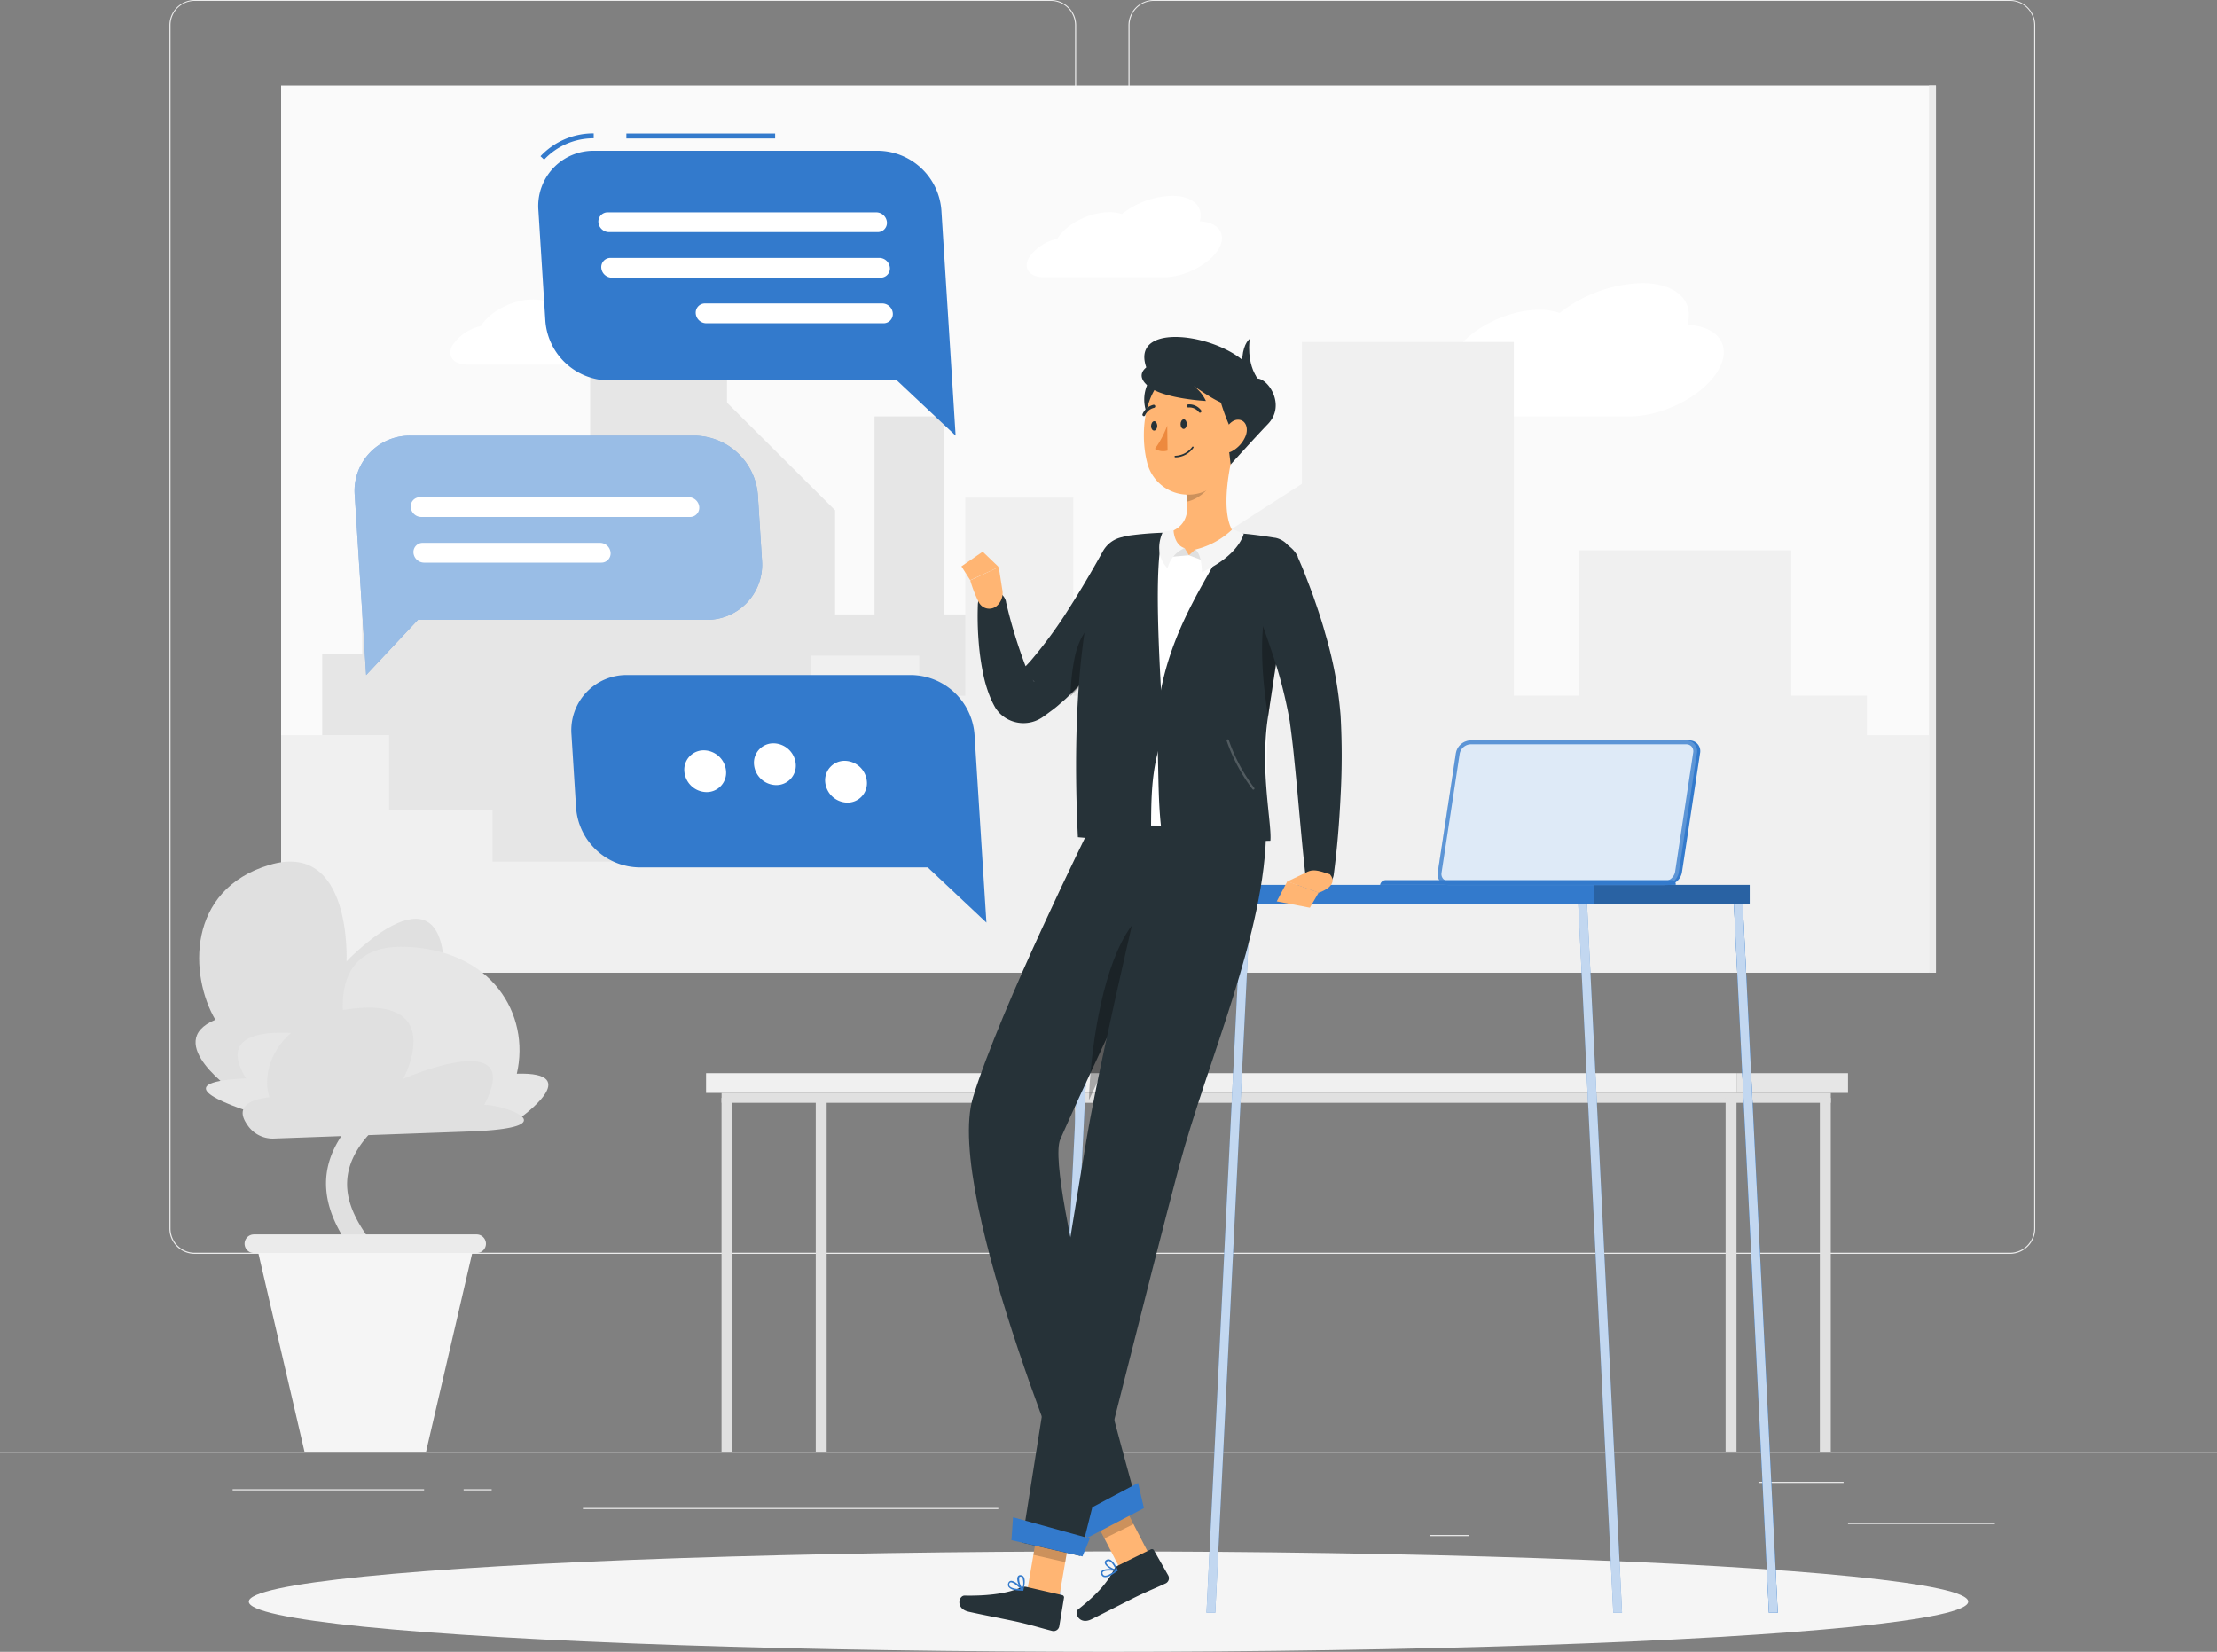 <svg xmlns="http://www.w3.org/2000/svg" width="729.332" height="543.44" viewBox="0 0 729.332 543.44"><rect x="0" y="0" width="729.332" height="543.44" fill="#808080" stroke="none"/><g id="Work_chat-rafiki" data-name="Work chat-rafiki" transform="translate(0 -55)"><g id="freepik--background-complete--inject-44" transform="translate(0 55)"><rect id="Rectangle_386" data-name="Rectangle 386" width="729.332" height="0.365" transform="translate(0 477.567)" fill="#ebebeb"></rect><rect id="Rectangle_387" data-name="Rectangle 387" width="48.311" height="0.365" transform="translate(607.942 501.037)" fill="#ebebeb"></rect><rect id="Rectangle_388" data-name="Rectangle 388" width="12.676" height="0.365" transform="translate(470.463 505.004)" fill="#ebebeb"></rect><rect id="Rectangle_389" data-name="Rectangle 389" width="27.992" height="0.365" transform="translate(578.492 487.5)" fill="#ebebeb"></rect><rect id="Rectangle_390" data-name="Rectangle 390" width="63" height="0.365" transform="translate(76.522 489.951)" fill="#ebebeb"></rect><rect id="Rectangle_391" data-name="Rectangle 391" width="9.233" height="0.365" transform="translate(152.518 489.951)" fill="#ebebeb"></rect><rect id="Rectangle_392" data-name="Rectangle 392" width="136.648" height="0.365" transform="translate(191.771 496.106)" fill="#ebebeb"></rect><path id="Path_4252" data-name="Path 4252" d="M328.178,467.51H46.524a8.329,8.329,0,0,1-8.314-8.329V63.256A8.329,8.329,0,0,1,46.524,55H328.178a8.329,8.329,0,0,1,8.329,8.329V459.181A8.329,8.329,0,0,1,328.178,467.51ZM46.524,55.292a7.964,7.964,0,0,0-7.95,7.964V459.181a7.964,7.964,0,0,0,7.95,7.964H328.178a7.979,7.979,0,0,0,7.964-7.964V63.256a7.979,7.979,0,0,0-7.964-7.964Z" transform="translate(17.526 -55)" fill="#ebebeb"></path><path id="Path_4253" data-name="Path 4253" d="M544.5,467.51H262.829a8.344,8.344,0,0,1-8.329-8.329V63.256A8.344,8.344,0,0,1,262.829,55H544.5a8.329,8.329,0,0,1,8.3,8.256V459.181A8.329,8.329,0,0,1,544.5,467.51ZM262.829,55.292a7.979,7.979,0,0,0-7.964,7.964V459.181a7.979,7.979,0,0,0,7.964,7.964H544.5a7.979,7.979,0,0,0,7.964-7.964V63.256a7.979,7.979,0,0,0-7.964-7.964Z" transform="translate(116.73 -55)" fill="#ebebeb"></path><rect id="Rectangle_393" data-name="Rectangle 393" width="544.388" height="291.82" transform="translate(636.867 319.987) rotate(180)" fill="#fafafa"></rect><path id="Path_4254" data-name="Path 4254" d="M333.124,142.014c4.8-7.95,17.314-14.382,28.065-14.382a19.852,19.852,0,0,1,6.7,1.05,45.9,45.9,0,0,1,27.044-9.831c11.29,0,17.241,5.835,14.951,13.711,10.3.511,14.835,7.06,10.094,15.053-4.93,8.344-18.029,15.1-29.261,15.1H326.02c-7.95,0-11.582-4.784-8.081-10.692C320.638,147.454,326.793,143.56,333.124,142.014Z" transform="translate(145.216 -25.714)" fill="#fff"></path><path id="Path_4255" data-name="Path 4255" d="M241.632,113.29c2.917-4.857,10.575-8.752,17.125-8.752a11.771,11.771,0,0,1,4.084.642,28.021,28.021,0,0,1,16.527-6.01c6.885,0,10.517,3.588,9.117,8.373,6.287.306,9.058,4.376,6.17,9.19s-11.013,9.219-17.869,9.219H237.3c-4.857,0-7.075-2.917-4.945-6.535A15.331,15.331,0,0,1,241.632,113.29Z" transform="translate(106.201 -34.741)" fill="#fff"></path><path id="Path_4256" data-name="Path 4256" d="M111.64,132.971c2.917-4.857,10.575-8.752,17.125-8.752a11.786,11.786,0,0,1,4.07.671,27.948,27.948,0,0,1,16.512-6.01c6.885,0,10.517,3.574,9.117,8.373,6.287.306,9.058,4.376,6.17,9.19s-11.013,9.2-17.869,9.2H107.308c-4.857,0-7.075-2.917-4.93-6.52A15.374,15.374,0,0,1,111.64,132.971Z" transform="translate(46.582 -25.701)" fill="#fff"></path><rect id="Rectangle_394" data-name="Rectangle 394" width="45.014" height="207.466" transform="translate(194.148 85.784)" fill="#e6e6e6"></rect><path id="Path_4257" data-name="Path 4257" d="M201.109,308.2H160.5V142.36l40.609,40.449Z" transform="translate(73.616 -14.931)" fill="#e6e6e6"></path><rect id="Rectangle_395" data-name="Rectangle 395" width="45.014" height="138.938" transform="translate(135.247 154.312)" fill="#e6e6e6"></rect><rect id="Rectangle_396" data-name="Rectangle 396" width="22.945" height="156.267" transform="translate(287.692 136.998)" fill="#e6e6e6"></rect><rect id="Rectangle_397" data-name="Rectangle 397" width="22.945" height="116.343" transform="translate(320.396 176.907)" fill="#e6e6e6"></rect><rect id="Rectangle_398" data-name="Rectangle 398" width="22.945" height="78.126" transform="translate(337.754 215.124)" fill="#e6e6e6"></rect><rect id="Rectangle_399" data-name="Rectangle 399" width="22.945" height="78.126" transform="translate(432.975 215.124)" fill="#e6e6e6"></rect><rect id="Rectangle_400" data-name="Rectangle 400" width="22.945" height="53.475" transform="translate(411.022 239.79)" fill="#e6e6e6"></rect><rect id="Rectangle_401" data-name="Rectangle 401" width="22.945" height="78.126" transform="translate(106.001 215.124)" fill="#e6e6e6"></rect><rect id="Rectangle_402" data-name="Rectangle 402" width="207.714" height="91.123" transform="translate(119.173 202.142)" fill="#e6e6e6"></rect><rect id="Rectangle_403" data-name="Rectangle 403" width="207.714" height="36.525" transform="translate(248.206 256.74)" fill="#e6e6e6"></rect><rect id="Rectangle_404" data-name="Rectangle 404" width="69.724" height="207.466" transform="translate(498.003 319.987) rotate(180)" fill="#f0f0f0"></rect><path id="Path_4258" data-name="Path 4258" d="M255.83,326.511h62.927V160.69L255.83,201.124Z" transform="translate(117.34 -6.524)" fill="#f0f0f0"></path><rect id="Rectangle_405" data-name="Rectangle 405" width="69.724" height="138.938" transform="translate(589.257 319.987) rotate(180)" fill="#f0f0f0"></rect><rect id="Rectangle_406" data-name="Rectangle 406" width="35.548" height="156.267" transform="translate(353.099 319.987) rotate(180)" fill="#f0f0f0"></rect><rect id="Rectangle_407" data-name="Rectangle 407" width="35.548" height="104.265" transform="translate(302.41 319.987) rotate(180)" fill="#f0f0f0"></rect><rect id="Rectangle_408" data-name="Rectangle 408" width="35.548" height="78.126" transform="translate(275.556 319.987) rotate(180)" fill="#f0f0f0"></rect><rect id="Rectangle_409" data-name="Rectangle 409" width="35.548" height="78.126" transform="translate(128.027 319.987) rotate(180)" fill="#f0f0f0"></rect><rect id="Rectangle_410" data-name="Rectangle 410" width="35.548" height="53.475" transform="translate(162.028 319.987) rotate(180)" fill="#f0f0f0"></rect><rect id="Rectangle_411" data-name="Rectangle 411" width="35.548" height="78.126" transform="translate(634.577 319.987) rotate(180)" fill="#f0f0f0"></rect><rect id="Rectangle_412" data-name="Rectangle 412" width="321.781" height="91.123" transform="translate(614.156 320.002) rotate(180)" fill="#f0f0f0"></rect><rect id="Rectangle_413" data-name="Rectangle 413" width="321.781" height="36.525" transform="translate(414.261 320.002) rotate(180)" fill="#f0f0f0"></rect><rect id="Rectangle_414" data-name="Rectangle 414" width="2.29" height="291.82" transform="translate(636.867 319.987) rotate(180)" fill="#ebebeb"></rect><path id="Path_4259" data-name="Path 4259" d="M99.231,389.187a3.428,3.428,0,0,1-2.086-.729,3.37,3.37,0,0,1-.54-4.726c1.911-2.407-2.728-7.979-7.629-13.886C78.518,357.286,62.721,338.28,84.295,316.5c13.609-13.755,13.318-19.444,12.559-21.253-1.342-3.18-7.556-3.88-9.729-3.88h0a3.37,3.37,0,0,1,0-6.739c1.254,0,12.69.1,16.045,7.994,2.917,6.841-1.663,16.191-13.959,28.619-17.271,17.431-5.4,31.711,5.076,44.3,6.7,8.066,13.026,15.681,7.716,22.361a3.34,3.34,0,0,1-2.771,1.284Z" transform="translate(33.726 50.323)" fill="#e0e0e0"></path><path id="Path_4260" data-name="Path 4260" d="M57.77,335.52h71.8l-15.9,68.382h-40Z" transform="translate(26.497 73.665)" fill="#f5f5f5"></path><path id="Path_4261" data-name="Path 4261" d="M58.223,339.532h73.283a3.063,3.063,0,0,0,3.063-3.049h0a3.078,3.078,0,0,0-3.063-3.063H58.223a3.078,3.078,0,0,0-3.063,3.063h0a3.063,3.063,0,0,0,3.063,3.049Z" transform="translate(25.3 72.701)" fill="#ebebeb"></path><path id="Path_4262" data-name="Path 4262" d="M125.171,303.024,57.329,325.429s-24.578-16.6-6.724-24.068c-8.489-14.484-9.569-42.724,17.752-50.922s25.41,31.726,25.41,31.726,33.681-35.635,32.091,6.7C132.29,287.1,159.552,293.542,125.171,303.024Z" transform="translate(20.228 34.132)" fill="#e0e0e0"></path><path id="Path_4263" data-name="Path 4263" d="M67.476,324.888h82.269s21.7-15.316-1.021-14.587c4.507-19.532-8.212-40.93-36.919-41.747s-18.613,31.026-18.613,31.026-48.223-11.494-33.549,12.253C35.663,312.971,48.032,319.141,67.476,324.888Z" transform="translate(21.298 42.943)" fill="#e6e6e6"></path><path id="Path_4264" data-name="Path 4264" d="M129.358,323l-64.619,2.334a9.977,9.977,0,0,1-8.5-4.566c-2.451-3.472-3.078-7.775,7.293-9.044-3.311-10.211,4-28.021,30.719-29.392s13.318,23.339,13.318,23.339,40.42-17.65,26.621,8.592C140.371,314.034,162.732,321.809,129.358,323Z" transform="translate(25.1 49.246)" fill="#e0e0e0"></path><rect id="Rectangle_415" data-name="Rectangle 415" width="338.994" height="6.491" transform="translate(232.278 353.07)" fill="#f0f0f0"></rect><rect id="Rectangle_416" data-name="Rectangle 416" width="36.671" height="6.491" transform="translate(607.942 359.561) rotate(180)" fill="#e6e6e6"></rect><rect id="Rectangle_417" data-name="Rectangle 417" width="364.899" height="3.253" transform="translate(602.282 362.814) rotate(180)" fill="#e0e0e0"></rect><rect id="Rectangle_418" data-name="Rectangle 418" width="116.372" height="3.588" transform="translate(237.368 477.567) rotate(-90)" fill="#e0e0e0"></rect><rect id="Rectangle_419" data-name="Rectangle 419" width="116.372" height="3.588" transform="translate(567.668 477.552) rotate(-90)" fill="#e0e0e0"></rect><rect id="Rectangle_420" data-name="Rectangle 420" width="116.372" height="3.588" transform="translate(598.68 477.567) rotate(-90)" fill="#e0e0e0"></rect><rect id="Rectangle_421" data-name="Rectangle 421" width="116.372" height="3.588" transform="translate(268.365 477.567) rotate(-90)" fill="#e0e0e0"></rect></g><g id="freepik--Shadow--inject-44" transform="translate(81.846 565.416)"><ellipse id="freepik--path--inject-44" cx="282.82" cy="16.512" rx="282.82" ry="16.512" fill="#f5f5f5"></ellipse></g><g id="freepik--Table--inject-44" transform="translate(345.689 298.596)"><rect id="Rectangle_422" data-name="Rectangle 422" width="220.681" height="6.243" transform="translate(9.233 47.525)" fill="#337acc"></rect><rect id="Rectangle_423" data-name="Rectangle 423" width="51.214" height="6.243" transform="translate(178.701 47.525)" opacity="0.2"></rect><path id="Path_4265" data-name="Path 4265" d="M367.463,492.076,355.94,258.85h2.888l11.523,233.226Z" transform="translate(-182.432 -205.097)" fill="#337acc"></path><path id="Path_4266" data-name="Path 4266" d="M367.463,492.076,355.94,258.85h2.888l11.523,233.226Z" transform="translate(-182.432 -205.097)" fill="#fff" opacity="0.7"></path><path id="Path_4267" data-name="Path 4267" d="M402.578,492.076,391.04,258.85h2.9l11.523,233.226Z" transform="translate(-166.333 -205.097)" fill="#337acc"></path><path id="Path_4268" data-name="Path 4268" d="M402.578,492.076,391.04,258.85h2.9l11.523,233.226Z" transform="translate(-166.333 -205.097)" fill="#337acc"></path><path id="Path_4269" data-name="Path 4269" d="M402.578,492.076,391.04,258.85h2.9l11.523,233.226Z" transform="translate(-166.333 -205.097)" fill="#fff" opacity="0.7"></path><path id="Path_4270" data-name="Path 4270" d="M274.988,492.076,286.526,258.85h-2.9L272.1,492.076Z" transform="translate(-220.886 -205.097)" fill="#337acc"></path><path id="Path_4271" data-name="Path 4271" d="M274.988,492.076,286.526,258.85h-2.9L272.1,492.076Z" transform="translate(-220.886 -205.097)" fill="#fff" opacity="0.7"></path><path id="Path_4272" data-name="Path 4272" d="M239.893,492.076,251.416,258.85h-2.888L236.99,492.076Z" transform="translate(-236.99 -205.097)" fill="#337acc"></path><path id="Path_4273" data-name="Path 4273" d="M239.893,492.076,251.416,258.85h-2.888L236.99,492.076Z" transform="translate(-236.99 -205.097)" fill="#fff" opacity="0.7"></path><path id="Path_4274" data-name="Path 4274" d="M335.809,222H406.7a3.5,3.5,0,0,1,3.53,4.172l-5.966,39.238a5.047,5.047,0,0,1-4.8,4.172H328.574a3.515,3.515,0,0,1-3.545-4.172L331,226.172A5.076,5.076,0,0,1,335.809,222Z" transform="translate(-196.638 -221.999)" fill="#337acc"></path><path id="Path_4275" data-name="Path 4275" d="M335.059,222h70.949a3.5,3.5,0,0,1,3.53,4.172l-5.966,39.238a5.047,5.047,0,0,1-4.8,4.172H327.824a3.515,3.515,0,0,1-3.545-4.172l5.966-39.238A5.062,5.062,0,0,1,335.059,222Z" transform="translate(-196.982 -221.999)" fill="#337acc"></path><path id="Path_4276" data-name="Path 4276" d="M335.059,222h70.949a3.5,3.5,0,0,1,3.53,4.172l-5.966,39.238a5.047,5.047,0,0,1-4.8,4.172H327.824a3.515,3.515,0,0,1-3.545-4.172l5.966-39.238A5.062,5.062,0,0,1,335.059,222Z" transform="translate(-196.982 -221.999)" fill="#fff" opacity="0.2"></path><path id="Path_4277" data-name="Path 4277" d="M327.427,267.87a2.319,2.319,0,0,1-1.794-.773,2.393,2.393,0,0,1-.51-1.955l5.966-39.165a3.822,3.822,0,0,1,3.574-3.107h70.949a2.319,2.319,0,0,1,1.794.773,2.392,2.392,0,0,1,.5,1.955l-5.951,39.238a3.822,3.822,0,0,1-3.574,3.107Z" transform="translate(-196.585 -221.6)" fill="#fff" opacity="0.8"></path><path id="Path_4278" data-name="Path 4278" d="M313.059,253.51h94.1a1.313,1.313,0,0,1,1.327,1.561H311.25A1.9,1.9,0,0,1,313.059,253.51Z" transform="translate(-202.93 -207.546)" fill="#337acc"></path></g><g id="freepik--Character--inject-44" transform="translate(315.609 165.858)"><path id="Path_4279" data-name="Path 4279" d="M265.8,412.779l-9.292,5.237L245.01,395.757l9.292-5.237Z" transform="translate(-203.231 -11.966)" fill="#ffb573"></path><path id="Path_4280" data-name="Path 4280" d="M256.378,409.814,267.2,404.49a.758.758,0,0,1,1.036.306l4.726,8.3a1.911,1.911,0,0,1-.831,2.553c-3.807,1.78-5.718,2.451-10.473,4.784-2.917,1.459-9.9,5.032-13.945,7.031s-5.835-2.071-4.376-3.282c6.885-5.4,9.977-9.481,11.669-12.968A2.917,2.917,0,0,1,256.378,409.814Z" transform="translate(-204.229 -5.602)" fill="#263238"></path><path id="Path_4281" data-name="Path 4281" d="M254.3,390.52l-9.292,5.237,5.922,11.48,9.583-4.7Z" transform="translate(-203.231 -11.966)" opacity="0.2"></path><path id="Path_4282" data-name="Path 4282" d="M258.883,240.93s-30,60.316-39,89.766c-9.846,32.251,36.933,141.4,36.933,141.4l17.081-7.483s-30.632-108.1-25.308-120.092c14.587-33.112,48.661-102.894,48.661-102.894Z" transform="translate(-215.383 -80.578)" fill="#263238"></path><path id="Path_4283" data-name="Path 4283" d="M257.76,267.738c-8.183,13.726-11.669,38.465-12.18,54.554,4.624-9.948,9.583-20.3,14.222-29.932h0c3.122-9.175,6.156-18.014,8.985-25.585C268.16,261.539,263.959,257.309,257.76,267.738Z" transform="translate(-202.97 -71.226)" opacity="0.3"></path><path id="Path_4284" data-name="Path 4284" d="M265.54,397.76l-18.656,9.773-5.353-6.316,22.084-11.757Z" transform="translate(-204.828 -12.453)" fill="#337acc"></path><path id="Path_4285" data-name="Path 4285" d="M251.276,411.114a13.635,13.635,0,0,0,2.392-1.6.245.245,0,0,0-.117-.438c-.408-.073-4.055-.6-5,.452a.963.963,0,0,0-.219.89,1.459,1.459,0,0,0,.89,1.079A2.917,2.917,0,0,0,251.276,411.114Zm1.619-1.634c-1.561,1.2-2.844,1.765-3.515,1.546a.9.9,0,0,1-.554-.729.452.452,0,0,1,.087-.437C249.424,409.3,251.422,409.319,252.9,409.48Z" transform="translate(-201.723 -3.547)" fill="#337acc"></path><path id="Path_4286" data-name="Path 4286" d="M253.3,410.538a.216.216,0,0,0,.087-.321c0-.117-1.181-2.99-2.626-3.457a1.225,1.225,0,0,0-1.094.16A.934.934,0,0,0,249.19,408c.292,1.152,2.713,2.465,3.953,2.567Zm-3.238-3.253a.685.685,0,0,1,.583,0c.861.277,1.707,1.823,2.13,2.742-1.182-.292-2.917-1.342-3.078-2.115a.556.556,0,0,1,.263-.525Z" transform="translate(-201.329 -4.547)" fill="#337acc"></path><path id="Path_4287" data-name="Path 4287" d="M278.268,189.816c-1.867,3.778-3.749,7.1-5.835,10.517s-4.2,6.7-6.535,9.934c-1.138,1.634-2.348,3.224-3.53,4.828s-2.48,3.165-3.822,4.7a101.451,101.451,0,0,1-8.446,8.971c-.729.729-1.59,1.459-2.378,2.115a31.442,31.442,0,0,1-2.48,2.057l-2.64,1.955c-.292.19-.219.175-1.109.759a11.534,11.534,0,0,1-2.217,1.079,11.071,11.071,0,0,1-9.525-1.007,11.483,11.483,0,0,1-1.984-1.575,10.345,10.345,0,0,1-.831-.963,6.884,6.884,0,0,1-.583-.817,27.386,27.386,0,0,1-1.75-3.545,42.685,42.685,0,0,1-2.042-6.476,84.19,84.19,0,0,1-1.765-12.107,104.588,104.588,0,0,1-.233-11.917,4.7,4.7,0,0,1,9.248-.977v.16a163.505,163.505,0,0,0,6.258,20.64,28.136,28.136,0,0,0,2.027,4.143,11.012,11.012,0,0,0,.992,1.459c.1.146,0-.131-.16-.248a4.476,4.476,0,0,0-.35-.423,4.084,4.084,0,0,0-.875-.715,4.566,4.566,0,0,0-1.984-.729,4.843,4.843,0,0,0-2.042.19c-.613.131-1.619.9-.948.335l1.75-1.663c1.152-1.138,2.319-2.363,3.442-3.6a148.659,148.659,0,0,0,12.5-17.037c1.925-3.034,3.836-6.126,5.674-9.233s3.7-6.374,5.339-9.321l.117-.2a9.409,9.409,0,1,1,16.658,8.752Z" transform="translate(-214.478 -110.332)" fill="#263238"></path><path id="Path_4288" data-name="Path 4288" d="M242.9,207.2a69.548,69.548,0,0,0-1.459,13.128c.481-.467.934-.934,1.386-1.459a114.991,114.991,0,0,0,9.992-11.669q1.911-2.509,3.676-5.105c.729-1.853,1.459-3.7,2.013-5.587.2-.627.394-1.225.583-1.853C254.349,192.295,245.743,194.614,242.9,207.2Z" transform="translate(-204.869 -102.178)" opacity="0.3"></path><path id="Path_4289" data-name="Path 4289" d="M229.381,190.441,228.2,182.9l-9.379,4.376a39.977,39.977,0,0,0,2.83,7.206,3.822,3.822,0,0,0,6.112,1.006h0a5.66,5.66,0,0,0,1.619-5.047Z" transform="translate(-215.244 -107.194)" fill="#ffb573"></path><path id="Path_4290" data-name="Path 4290" d="M223.832,179.43l-7,4.828,2.9,4.551,9.379-4.318Z" transform="translate(-216.157 -108.786)" fill="#ffb573"></path><path id="Path_4291" data-name="Path 4291" d="M242.129,423.952l-10.459-2.392,4.2-24.549L246.33,399.4Z" transform="translate(-209.35 -8.99)" fill="#ffb573"></path><path id="Path_4292" data-name="Path 4292" d="M238.411,412.942l11.757,2.7a.758.758,0,0,1,.613.89l-1.561,9.438a1.911,1.911,0,0,1-2.261,1.459c-4.07-1.021-5.966-1.707-11.144-2.917-3.18-.729-12.019-2.407-16.41-3.413s-3.267-5.324-1.313-5.295c8.752.16,14.893-.992,18.379-2.64a3.005,3.005,0,0,1,1.94-.219Z" transform="translate(-216.368 -1.715)" fill="#263238"></path><path id="Path_4293" data-name="Path 4293" d="M245.692,399.417l-10.473-2.407-2.159,12.661,10.473,2.392Z" transform="translate(-208.713 -8.99)" opacity="0.2"></path><path id="Path_4294" data-name="Path 4294" d="M274.366,241.19S257.081,313.1,251.9,343.457C246.243,376.685,230.46,477.1,230.46,477.1l19.167,4.376s23.922-95.732,32.514-127.954c9.335-35.008,28.677-77.309,28.677-111.661C299.236,241.861,274.366,241.19,274.366,241.19Z" transform="translate(-209.905 -80.459)" fill="#263238"></path><path id="Path_4295" data-name="Path 4295" d="M251.478,410.1l-23.368-5.353.525-7.541,25.249,6.987Z" transform="translate(-210.983 -8.898)" fill="#337acc"></path><path id="Path_4296" data-name="Path 4296" d="M229.259,414.525a13.824,13.824,0,0,0,2.917.263.263.263,0,0,0,.233-.146.248.248,0,0,0,0-.277c-.277-.306-2.771-3-4.172-2.8a.963.963,0,0,0-.729.569,1.371,1.371,0,0,0,0,1.386A2.917,2.917,0,0,0,229.259,414.525Zm2.29-.248c-1.955,0-3.326-.423-3.705-1.021a.934.934,0,0,1,0-.919.481.481,0,0,1,.35-.277C228.968,411.943,230.514,413.226,231.55,414.277Z" transform="translate(-211.345 -2.32)" fill="#337acc"></path><path id="Path_4297" data-name="Path 4297" d="M231.127,415.382h.117a.233.233,0,0,0,.175-.16c0-.117.963-3.078.131-4.376a1.24,1.24,0,0,0-.948-.569.934.934,0,0,0-1.05.54c-.511,1.079.554,3.617,1.459,4.478Zm-.467-4.58a.758.758,0,0,1,.481.335,5.718,5.718,0,0,1,0,3.486,4.989,4.989,0,0,1-1.065-3.588c0-.131.175-.292.54-.248Z" transform="translate(-210.382 -2.914)" fill="#337acc"></path><path id="Path_4298" data-name="Path 4298" d="M252.523,183.838a10.488,10.488,0,0,1,8.052-7.031,62.139,62.139,0,0,1,8.066-1.225,212.951,212.951,0,0,1,24.4.438c4.245.292,8.577.89,12.034,1.459h.117a6.841,6.841,0,0,1,5.6,8.066,336.218,336.218,0,0,0-6.083,43.424c-1.225,21.224-.394,37.925-.89,43.045l-57.413-1.05C243.858,219.065,248.8,195.58,252.523,183.838Z" transform="translate(-202.911 -110.627)" fill="#fff"></path><path id="Path_4299" data-name="Path 4299" d="M284.467,175.12c-2.917,11.188-21.355,31.011-23.587,62.154.817,17.081.131,28.736,2.232,40.172l35.154-.934c.54-5.412-3.442-22.814-.831-40.449,2.538-17.1,6.141-40.347,8.183-50.732a7.293,7.293,0,0,0-5.835-8.519h-.131c-3.647-.6-8.212-1.24-12.69-1.532Z" transform="translate(-195.952 -110.763)" fill="#263238"></path><path id="Path_4300" data-name="Path 4300" d="M285.438,238.3a.379.379,0,0,1-.292-.146,57.326,57.326,0,0,1-8.489-15.914.365.365,0,0,1,.233-.467.379.379,0,0,1,.467.248,56.1,56.1,0,0,0,8.373,15.7.365.365,0,0,1-.073.511A.437.437,0,0,1,285.438,238.3Z" transform="translate(-188.726 -89.371)" fill="#fff" opacity="0.2"></path><path id="Path_4301" data-name="Path 4301" d="M286.174,193.7c-2.509,10.211-1.648,24.345.438,37.24,2.144-14.47,5.047-33.258,7.1-44.9C291.279,184.381,288.157,185.563,286.174,193.7Z" transform="translate(-185.057 -106.05)" opacity="0.3"></path><path id="Path_4302" data-name="Path 4302" d="M250.96,184.165a12.078,12.078,0,0,1,8.839-8.037,108.212,108.212,0,0,1,11.567-.977c-3.267,10.59-1.357,41.587.087,66.048-4.376,12.34-4.04,21.4-4.113,36.233l-24.053-2.1C240.662,220.908,247.357,194.054,250.96,184.165Z" transform="translate(-204.295 -110.749)" fill="#263238"></path><path id="Path_4303" data-name="Path 4303" d="M262.323,183.947c7.133-1.546,8.46-5.835,8.066-10.736a28.471,28.471,0,0,0-.5-3.6l9.029-7.293,6.622-5.295c-1.955,7.818-4.259,22.113.963,27.452,0,0-4.536,7.162-16.658,6.287C259.6,190.088,262.323,183.947,262.323,183.947Z" transform="translate(-195.441 -119.065)" fill="#ffb573"></path><path id="Path_4304" data-name="Path 4304" d="M270.153,178.96l-2.013,1.867,6.214,2.348-.744-2.378Z" transform="translate(-192.623 -109.001)" fill="#e0e0e0"></path><path id="Path_4305" data-name="Path 4305" d="M271.781,188.5s0-6.112-2.261-7.425a26.8,26.8,0,0,0,12.326-6.724l3.69,1.459S284.18,182.869,271.781,188.5Z" transform="translate(-191.99 -111.116)" fill="#f5f5f5"></path><path id="Path_4306" data-name="Path 4306" d="M268.8,178.63l1.415,2.348-6.608.569,1.371-2.086Z" transform="translate(-194.7 -109.153)" fill="#e0e0e0"></path><path id="Path_4307" data-name="Path 4307" d="M264.184,187.171a9.5,9.5,0,0,1,5.616-6.652c-3.559-1.065-3.661-6.01-3.661-6.01l-3.486.671S259.079,181.774,264.184,187.171Z" transform="translate(-195.697 -111.043)" fill="#f5f5f5"></path><path id="Path_4308" data-name="Path 4308" d="M267.41,167.92a28.126,28.126,0,0,1,.5,3.6c3.326-.613,7.818-4.055,8.344-7.439a14.968,14.968,0,0,0,.19-3.384Z" transform="translate(-192.957 -117.377)" opacity="0.2"></path><path id="Path_4309" data-name="Path 4309" d="M259.521,141.14a12.194,12.194,0,0,0,.5,12.428l7.147-8.9Z" transform="translate(-197.248 -126.348)" fill="#263238"></path><path id="Path_4310" data-name="Path 4310" d="M288.4,152.617c-.511,10.677-.263,16.921-5.558,22.653a13.9,13.9,0,0,1-23.82-6.126c-2.407-9.452-1.182-25.322,9.16-30.063A14.062,14.062,0,0,1,288.4,152.617Z" transform="translate(-197.286 -127.95)" fill="#ffb573"></path><path id="Path_4311" data-name="Path 4311" d="M294.912,144.668c-4.609-14.762-50.572-22.39-32.747,2.582l19.546-2.669.729,5.018a69.408,69.408,0,0,0,4,11.451l-.817,4.536.846,7.381s8.125-9.015,12.238-13.288C304.861,153.318,298.617,144.3,294.912,144.668Z" transform="translate(-197.238 -130.999)" fill="#263238"></path><path id="Path_4312" data-name="Path 4312" d="M260.166,145.336c5.105,3.763,18.452,4.478,18.452,4.478a12.778,12.778,0,0,0-4.07-4.959c5.353,3.472,10.109,7.468,19.05,7.8a25.891,25.891,0,0,0-13.974-14.908C268.86,132.923,250.583,138.291,260.166,145.336Z" transform="translate(-197.514 -128.75)" fill="#263238"></path><path id="Path_4313" data-name="Path 4313" d="M282.636,131.41s-1.984,1.342-2.436,6.01,4.274,10.692,4.274,10.692l1.167-2.99C281.221,139.418,282.636,131.41,282.636,131.41Z" transform="translate(-187.105 -130.811)" fill="#263238"></path><path id="Path_4314" data-name="Path 4314" d="M283.419,155.16a10.036,10.036,0,0,1-4.58,4.945c-2.611,1.284-4-1.079-3.326-3.968.6-2.6,2.7-6.389,5.353-6.476S284.557,152.476,283.419,155.16Z" transform="translate(-189.318 -122.441)" fill="#ffb573"></path><path id="Path_4315" data-name="Path 4315" d="M268.292,151.112c0,.861-.438,1.59-.992,1.619s-1.036-.656-1.05-1.532.438-1.59,1.007-1.619S268.278,150.193,268.292,151.112Z" transform="translate(-193.49 -122.477)" fill="#263238"></path><path id="Path_4316" data-name="Path 4316" d="M261.642,151.459c0,.875-.438,1.59-1.007,1.619s-1.036-.656-1.036-1.459.438-1.59.992-1.619S261.555,150.525,261.642,151.459Z" transform="translate(-196.54 -122.285)" fill="#263238"></path><path id="Path_4317" data-name="Path 4317" d="M264.506,151a32.265,32.265,0,0,1-4.026,7.614,4.931,4.931,0,0,0,4.143.583Z" transform="translate(-196.136 -121.826)" fill="#ed893e"></path><path id="Path_4318" data-name="Path 4318" d="M266.159,159.195a7.4,7.4,0,0,0,4.959-3.092.263.263,0,0,0-.073-.35.248.248,0,0,0-.35.087,7.293,7.293,0,0,1-5.557,2.917.277.277,0,0,0-.248.277.263.263,0,0,0,.263.233,7.119,7.119,0,0,0,1.007-.073Z" transform="translate(-194.113 -119.664)" fill="#263238"></path><path id="Path_4319" data-name="Path 4319" d="M272.047,148.94a.54.54,0,0,0,.233-.1.511.511,0,0,0,.073-.715,4.887,4.887,0,0,0-4.172-1.911.511.511,0,1,0,.117,1.006,3.924,3.924,0,0,1,3.267,1.459.481.481,0,0,0,.481.263Z" transform="translate(-192.84 -124.025)" fill="#263238"></path><path id="Path_4320" data-name="Path 4320" d="M258.161,150.051a.511.511,0,0,0,.379-.292,4.245,4.245,0,0,1,2.917-2.451.5.5,0,0,0,.408-.583.51.51,0,0,0-.583-.423h0a5.28,5.28,0,0,0-3.588,3.034.511.511,0,0,0,.54.715Z" transform="translate(-197.434 -123.983)" fill="#263238"></path><path id="Path_4321" data-name="Path 4321" d="M298.285,182.313c.977,2.188,1.809,4.172,2.611,6.258s1.6,4.157,2.363,6.243c1.459,4.172,2.917,8.416,4.084,12.72a131.046,131.046,0,0,1,5.047,26.927,239.217,239.217,0,0,1,0,26.475c-.423,8.752-1.109,17.314-2.261,25.964a4.7,4.7,0,0,1-9.321-.087h0c-.948-8.519-1.692-17.066-2.465-25.541q-.569-6.36-1.225-12.647c-.394-4.186-.919-8.344-1.459-12.3a151.145,151.145,0,0,0-6.068-23.339c-1.313-3.895-2.669-7.8-4.113-11.669s-2.99-7.833-4.376-11.494l-.087-.2a9.423,9.423,0,0,1,17.358-7.293Z" transform="translate(-186.987 -109.934)" fill="#263238"></path><path id="Path_4322" data-name="Path 4322" d="M296.413,252.054l-6.083,2.917,10.313,3.69s6.987-2.2,3.705-6.053l-1.838-.583C299.52,251.018,298.046,251.12,296.413,252.054Z" transform="translate(-182.445 -75.817)" fill="#ffb573"></path><path id="Path_4323" data-name="Path 4323" d="M287.94,260.373l10.9,2.086,2.9-4.989-10.313-3.69Z" transform="translate(-183.541 -74.684)" fill="#ffb573"></path></g><g id="freepik--Chat--inject-44" transform="translate(116.641 98.876)"><rect id="Rectangle_424" data-name="Rectangle 424" width="48.938" height="1.634" transform="translate(89.424 0.044)" fill="#337acc"></rect><path id="Path_4324" data-name="Path 4324" d="M123.1,93.715l-1.2-1.123a23.835,23.835,0,0,1,17.5-7.512V86.7A22.172,22.172,0,0,0,123.1,93.715Z" transform="translate(-60.73 -85.08)" fill="#337acc"></path><path id="Path_4325" data-name="Path 4325" d="M139.7,89h93.559a21.165,21.165,0,0,1,20.757,19.532l3.544,56.013,1.138,18.175-19.313-18.16h-94.9a21.151,21.151,0,0,1-20.742-19.517l-2.3-36.467A18.16,18.16,0,0,1,139.7,89Z" transform="translate(-60.967 -83.282)" fill="#337acc"></path><path id="Path_4326" data-name="Path 4326" d="M138.42,109.4h88.41a3.034,3.034,0,0,0,3.049-3.253h0a3.545,3.545,0,0,0-3.472-3.253h-88.4a3.034,3.034,0,0,0-3.049,3.253h0A3.53,3.53,0,0,0,138.42,109.4Z" transform="translate(-54.742 -76.911)" fill="#fff"></path><path id="Path_4327" data-name="Path 4327" d="M139.1,119.676h88.41a3.034,3.034,0,0,0,3.049-3.253h0a3.53,3.53,0,0,0-3.472-3.253H138.661a3.019,3.019,0,0,0-3.049,3.253h0a3.53,3.53,0,0,0,3.486,3.253Z" transform="translate(-54.445 -72.196)" fill="#fff"></path><path id="Path_4328" data-name="Path 4328" d="M160.355,129.96H218.7a3.034,3.034,0,0,0,3.049-3.267h0a3.515,3.515,0,0,0-3.457-3.253H159.961a3.034,3.034,0,0,0-3.049,3.253h0A3.515,3.515,0,0,0,160.355,129.96Z" transform="translate(-44.675 -67.485)" fill="#fff"></path><path id="Path_4329" data-name="Path 4329" d="M191.881,153.26H98.323a18.146,18.146,0,0,0-18.306,19.517l2.626,41.076,1.138,18.16,17.023-18.16h94.9a18.16,18.16,0,0,0,18.292-19.532l-1.357-21.544a21.151,21.151,0,0,0-20.757-19.517Z" transform="translate(-79.964 -53.808)" fill="#337acc"></path><path id="Path_4330" data-name="Path 4330" d="M191.881,153.26H98.323a18.146,18.146,0,0,0-18.306,19.517l2.626,41.076,1.138,18.16,17.023-18.16h94.9a18.16,18.16,0,0,0,18.292-19.532l-1.357-21.544a21.151,21.151,0,0,0-20.757-19.517Z" transform="translate(-79.964 -53.808)" fill="#fff" opacity="0.5"></path><path id="Path_4331" data-name="Path 4331" d="M184.514,173.646H96.09a3.53,3.53,0,0,1-3.457-3.253h0a3.034,3.034,0,0,1,3.049-3.253h88.4a3.53,3.53,0,0,1,3.472,3.253h0a3.034,3.034,0,0,1-3.034,3.253Z" transform="translate(-74.158 -47.442)" fill="#fff"></path><path id="Path_4332" data-name="Path 4332" d="M155.071,183.946H96.724a3.545,3.545,0,0,1-3.472-3.253h0A3.034,3.034,0,0,1,96.3,177.44h58.347a3.5,3.5,0,0,1,3.457,3.253h0a3.034,3.034,0,0,1-3.034,3.253Z" transform="translate(-73.873 -42.717)" fill="#fff"></path><path id="Path_4333" data-name="Path 4333" d="M147.187,207.25h93.544a21.151,21.151,0,0,1,20.757,19.532l2.771,43.76,1.152,18.16L246.1,270.542H151.183a21.165,21.165,0,0,1-20.757-19.531l-1.532-24.287a18.16,18.16,0,0,1,18.292-19.473Z" transform="translate(-57.543 -29.045)" fill="#337acc"></path><path id="Path_4334" data-name="Path 4334" d="M170.056,229.521a7.41,7.41,0,0,0,7.293,6.87,6.389,6.389,0,0,0,6.447-6.87,7.439,7.439,0,0,0-7.293-6.87,6.374,6.374,0,0,0-6.447,6.87Z" transform="translate(-38.651 -21.981)" fill="#fff"></path><path id="Path_4335" data-name="Path 4335" d="M154.346,231.1a7.41,7.41,0,0,0,7.293,6.87,6.374,6.374,0,0,0,6.433-6.87,7.439,7.439,0,0,0-7.293-6.87,6.374,6.374,0,0,0-6.433,6.87Z" transform="translate(-45.857 -21.257)" fill="#fff"></path><path id="Path_4336" data-name="Path 4336" d="M186.106,233.47a7.439,7.439,0,0,0,7.293,6.87,6.374,6.374,0,0,0,6.433-6.87,7.41,7.41,0,0,0-7.293-6.87,6.389,6.389,0,0,0-6.433,6.87Z" transform="translate(-31.289 -20.17)" fill="#fff"></path></g></g></svg>